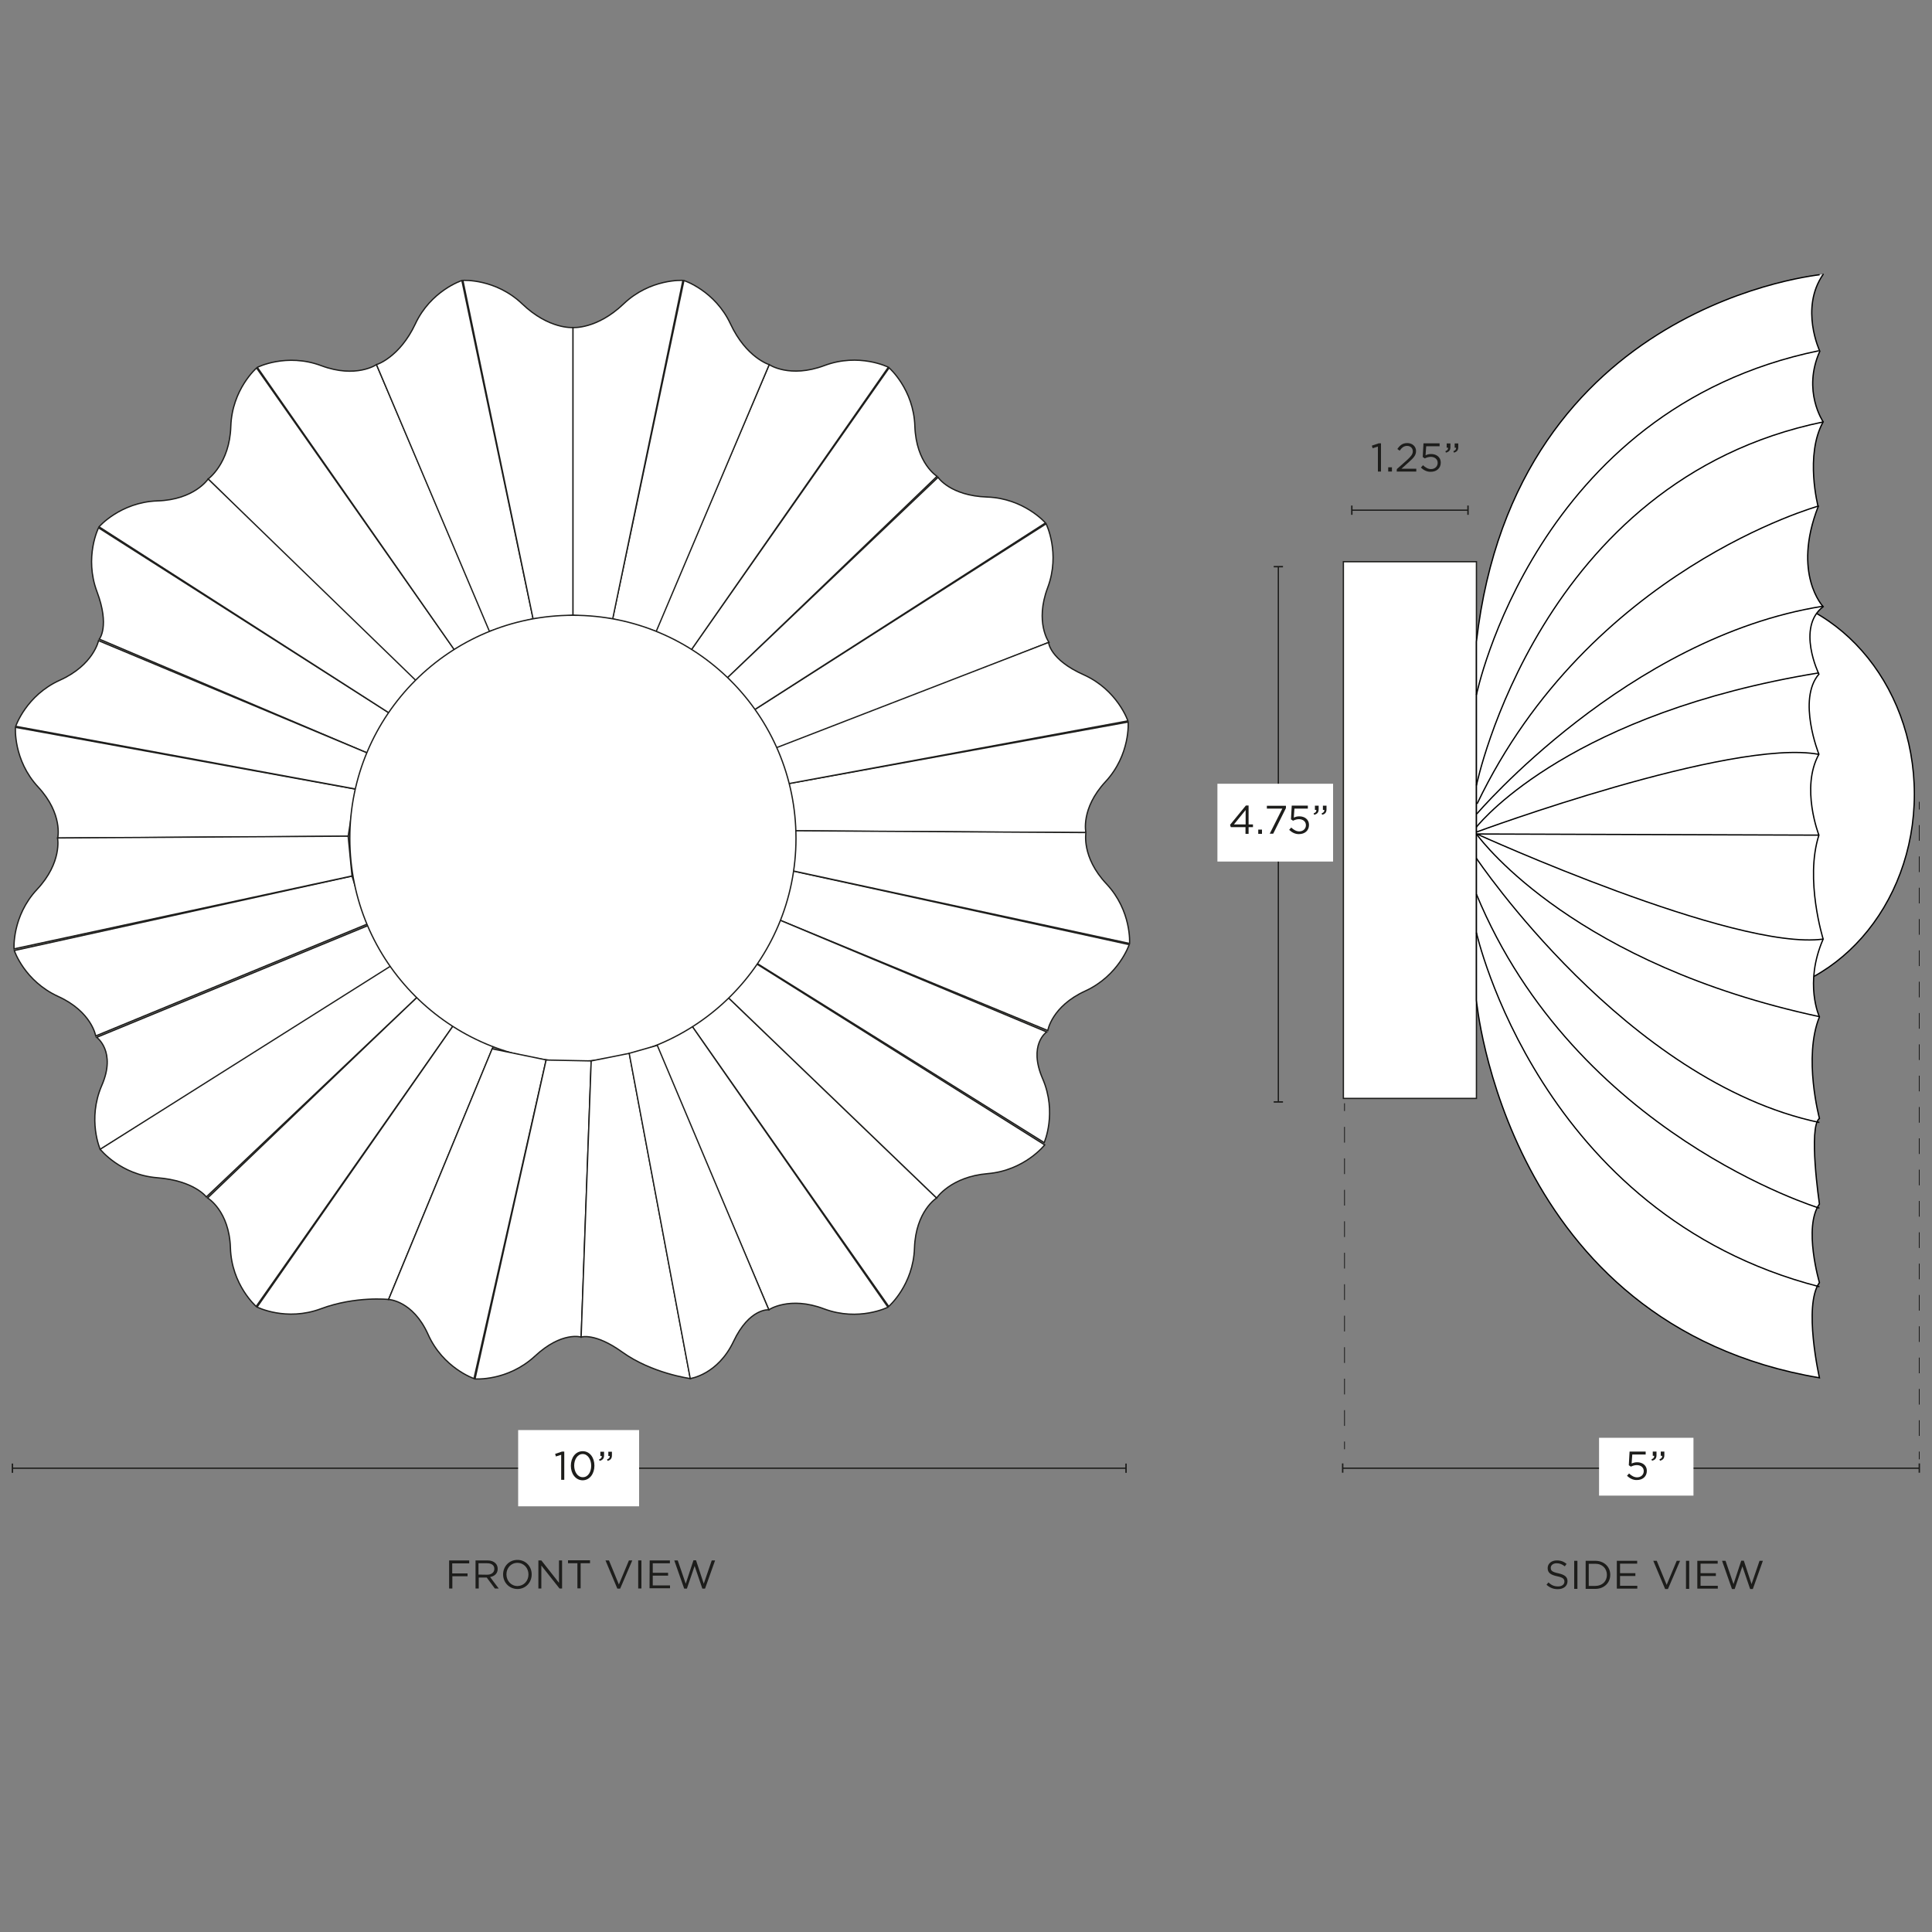<svg xml:space="preserve" style="enable-background:new 0 0 1500 1500;" viewBox="0 0 1500 1500" height="1500px" width="1500px" y="0px" x="0px" xmlns:xlink="http://www.w3.org/1999/xlink" xmlns="http://www.w3.org/2000/svg" id="Capa_1" version="1.1">
<rect x="0" y="0" width="1500" height="1500" fill="#808080" stroke="none"/>
<style type="text/css">
	.st0{fill:#FFFFFF;stroke:#1D1D1B;stroke-miterlimit:10;}
	.st1{fill:#FFFFFF;stroke:#000000;stroke-miterlimit:10;}
	.st2{fill:none;stroke:#000000;stroke-miterlimit:10;}
	.st3{fill:#1D1D1B;}
	.st4{fill:none;stroke:#1D1D1B;stroke-miterlimit:10;}
	.st5{fill:#FFFFFF;}
	.st6{fill:none;stroke:#000000;stroke-width:0.5;stroke-miterlimit:10;}
	.st7{fill:none;stroke:#000000;stroke-width:0.5;stroke-miterlimit:10;stroke-dasharray:12.219,12.219;}
	.st8{fill:none;stroke:#000000;stroke-width:0.5;stroke-miterlimit:10;stroke-dasharray:12.16,12.16;}
</style>
<path d="M727.5,369.8L563.4,527.6l-27.3-22.3l154.2-219.7c0,0,19.1,16.6,20,45.4C711.3,359.8,727.5,369.8,727.5,369.8
	L727.5,369.8z" class="st0"></path>
<path d="M597.2,283.1l-88.4,207.5l27.4,14.7l153.5-220.2c0,0-22.6-11.4-49.6-1.3S597.2,283.1,597.2,283.1z" class="st0"></path>
<path d="M597.2,283.1l-87.7,207.1l-33.9-9.8L531,217.8c0,0,24.1,7.8,36.2,33.8C579.4,277.7,597.2,283.1,597.2,283.1
	L597.2,283.1z" class="st0"></path>
<path d="M444.8,254.3v223.4l30.9,2.8l54.5-262.8c0,0-25.3-1.6-46.1,18.3C463.3,255.8,444.8,254.3,444.8,254.3
	L444.8,254.3z" class="st0"></path>
<ellipse ry="157.3" rx="138.6" cy="616.6" cx="1347.7" class="st1"></ellipse>
<rect height="416.7" width="103.3" class="st0" y="436.1" x="1043"></rect>
<path d="M1146.3,498.2v278.4c0,0,22.4,252,266.3,293.1c0,0-12.7-56.1,0-73.9c0,0-12.7-43.1,0-61c0,0-8.8-59.7,0-66.5
	c0,0-12.7-47.4,0-78.8c0,0-12.1-25.9,2.9-60.4c0,0-14.4-46.2-3.3-80.7c0,0-14.4-36.9,0-62.8c0,0-17-42.5,0-62.2
	c0,0-17.7-36.3,3.3-52.4c0,0-24.2-25.3-3.9-77.6c0,0-10.5-40,3.9-65.9c0,0-16.4-24-2.6-54.8c0,0-15.7-33.3,2.6-59.7
	C1415.5,213,1176.6,233.9,1146.3,498.2L1146.3,498.2z" class="st1"></path>
<path d="M1412.2,648.4l-265.3-0.9c-0.2,0-0.4,0.3-0.3,0.4c5.4,7.3,77.6,101,265.9,141.4" class="st2"></path>
<path d="M1146.8,647.6c0,0,199.9,90.9,268.7,81.5" class="st2"></path>
<path d="M1146.3,666.4c0,0,116.4,173.6,266.3,205.1" class="st2"></path>
<path d="M1412.6,938c0,0-189.3-57.5-266.3-243.7" class="st2"></path>
<path d="M1146.3,724.1c0,0,48.7,218.9,266.3,274.9" class="st2"></path>
<path d="M1146.3,642.1c5.7-7,75.5-88.6,265.9-119.7" class="st2"></path>
<path d="M1146.6,645.9c0,0,197.5-72.9,265.6-60.2" class="st2"></path>
<path d="M1146.6,631.9c0,0,117-137.1,268.5-161.2" class="st2"></path>
<path d="M1412.2,392.8c0,0-178.2,49.2-265.4,231.3" class="st2"></path>
<path d="M1146.3,539.5c0,0,45.5-221.9,265.9-267.2" class="st2"></path>
<path d="M1146.3,609.8c0,0,48.8-236.9,269.2-282.2" class="st2"></path>
<path d="M161.6,371.9l159.9,157.3l31.9-23.9L199.2,285.7c0,0-19.1,16.6-20,45.4S161.6,371.9,161.6,371.9L161.6,371.9z" class="st0"></path>
<path d="M292.3,283.1l88.4,207.5l-27.4,14.7L199.8,285.2c0,0,22.6-11.4,49.6-1.3S292.3,283.1,292.3,283.1z" class="st0"></path>
<path d="M292.3,283.1L380,490.2l33.9-9.8l-55.3-262.6c0,0-24.1,7.8-36.2,33.8C310.1,277.7,292.3,283.1,292.3,283.1
	L292.3,283.1z" class="st0"></path>
<path d="M444.8,254.3v223.4l-30.9,2.8l-54.5-262.8c0,0,25.3-1.6,46.1,18.3C426.2,255.8,444.7,254.3,444.8,254.3
	L444.8,254.3z" class="st0"></path>
<path d="M161.2,930.1l164.6-157.8l27.3,22.3l-154.2,219.7c0,0-19.1-16.6-20-45.4S161.2,930.1,161.2,930.1L161.2,930.1z" class="st0"></path>
<path d="M301.7,1008.9l82.7-200l-31.3-14.3l-153.5,220.2c0,0,22.6,11.4,49.6,1.3C276,1006.1,301.7,1008.9,301.7,1008.9z" class="st0"></path>
<path d="M727.2,930.1L563.1,772.3l-27.3,22.3l154.2,219.7c0,0,19.1-16.6,20-45.4C711,940.2,727.2,930.1,727.2,930.1z" class="st0"></path>
<path d="M596.9,1016.9l-88.4-207.5l27.4-14.7l153.5,220.2c0,0-22.6,11.4-49.6,1.3C612.9,1006,596.9,1016.9,596.9,1016.9
	z" class="st0"></path>
<path d="M814.4,498.7L602.6,582l-16.7-31l226.3-144.3c0,0,11.3,22.7,1.2,49.6C803.3,483.2,814.4,498.7,814.4,498.7z" class="st0"></path>
<path d="M728.3,370.6L564.9,526.1l20.9,24.9l225.9-145c0,0-16.6-19.1-45.3-20.1C737.7,384.9,728.3,370.6,728.3,370.6
	L728.3,370.6z" class="st0"></path>
<path d="M843.1,646.5l-225.5-1.4l-5.8-36.6l264.1-47.9c0,0,1.9,25.3-17.6,46.3S843.1,646.5,843.1,646.5L843.1,646.5z" class="st0"></path>
<path d="M814.1,498.8l-212.3,82.1l10,27.6l263.9-48.8c0,0-8.1-24-34.3-35.8C815.1,512.2,814.1,498.8,814.1,498.8z" class="st0"></path>
<path d="M813.5,800.1l-210.9-86.9l11.9-37.2l262.2,57.4c0,0-8,24-34.1,36C816.5,781.3,813.5,800.1,813.5,800.1
	L813.5,800.1z" class="st0"></path>
<path d="M843.1,646.4l-225.6-1.4l-3,30.9L877,732.5c0,0,1.7-25.3-17.9-46.2C839.4,665.4,843.2,646.4,843.1,646.4
	L843.1,646.4z" class="st0"></path>
<path d="M727.2,930.1L563.1,772.3l20.7-26.2l227.3,142.8c0,0-15.6,19.9-44.3,22.3C738.2,913.6,727.2,930.1,727.2,930.1
	L727.2,930.1z" class="st0"></path>
<path d="M812.6,801.2l-210-88L583,745l227.7,142.1c0,0,10.2-23.2-1.2-49.6C798.1,811.1,812.6,801.2,812.6,801.2
	L812.6,801.2z" class="st0"></path>
<path d="M77.1,496.2l209,88.8l16.7-31L76.5,409.8c0,0-11.3,22.7-1.2,49.6S77.1,496.2,77.1,496.2z" class="st0"></path>
<path d="M161.6,371.9l162.2,157.3L302.8,554l-225.9-145c0,0,16.6-19.1,45.3-20.1C151,388,161.6,371.9,161.6,371.9
	L161.6,371.9z" class="st0"></path>
<path d="M44.8,650.7l225.5-1.4l5.8-36.6L12,564.7c0,0-1.9,25.3,17.6,46.3S44.8,650.7,44.8,650.7L44.8,650.7z" class="st0"></path>
<path d="M76.5,497.4L286.1,585l-10,27.6L12.2,563.9c0,0,8.1-24,34.3-35.8C72.7,516.3,76.5,497.4,76.5,497.4L76.5,497.4z" class="st0"></path>
<path d="M74.3,804.3l210.9-86.9l-11.9-37.2L11.1,738c0,0,7.8,23.6,34,35.6C71.3,785.5,74.3,804.3,74.3,804.3L74.3,804.3
	z" class="st0"></path>
<path d="M44.7,650.6l225.6-1.4l3,30.9L10.9,736.7c0,0-1.7-25.3,17.9-46.2S44.7,650.6,44.7,650.6L44.7,650.6z" class="st0"></path>
<path d="M75.1,805.4l210.9-86.9l19.6,31.8L77.8,892.4c0,0-10.2-23.2,1.2-49.6C90.5,816.4,75.1,805.4,75.1,805.4
	L75.1,805.4z" class="st0"></path>
<path d="M160.2,929.3l165.6-157l-21-23.2l-227,143.2c0,0,15.7,19.9,44.4,22.1C150.9,916.7,160.2,929.3,160.2,929.3
	L160.2,929.3z" class="st0"></path>
<circle r="173.2" cy="650.9" cx="444.8" class="st0"></circle>
<g>
	<path d="M348.7,1211.5h15.6v2.3h-13.2v7.8H363v2.2h-11.8v9.5h-2.5V1211.5L348.7,1211.5z" class="st3"></path>
	<path d="M369.1,1211.5h9.4c2.7,0,4.8,0.8,6.2,2.2c1.1,1.1,1.7,2.6,1.7,4.3v0.1c0,3.6-2.5,5.7-5.9,6.3l6.7,8.9h-3
		l-6.3-8.5h-6.2v8.5h-2.5V1211.5z M378.2,1222.6c3.3,0,5.6-1.7,5.6-4.5v-0.1c0-2.7-2.1-4.3-5.6-4.3h-6.7v8.8L378.2,1222.6
		L378.2,1222.6z" class="st3"></path>
	<path d="M390.6,1222.4L390.6,1222.4c0-6.1,4.5-11.3,11.1-11.3c6.6,0,11.1,5.2,11.1,11.2v0.1c0,6-4.5,11.3-11.1,11.3
		C395.1,1233.6,390.6,1228.4,390.6,1222.4z M410.3,1222.4L410.3,1222.4c0-5-3.6-9-8.6-9c-5,0-8.5,4-8.5,8.9v0.1c0,4.9,3.6,9,8.6,9
		C406.7,1231.3,410.3,1227.4,410.3,1222.4z" class="st3"></path>
	<path d="M418,1211.5h2.3l13.7,17.4v-17.4h2.4v21.8h-2l-14.1-17.8v17.8H418V1211.5z" class="st3"></path>
	<path d="M448.3,1213.7H441v-2.3h17.1v2.3h-7.3v19.5h-2.5L448.3,1213.7L448.3,1213.7z" class="st3"></path>
	<path d="M470.1,1211.5h2.7l7.7,18.7l7.8-18.7h2.6l-9.4,21.9h-2.2L470.1,1211.5L470.1,1211.5z" class="st3"></path>
	<path d="M495.5,1211.5h2.5v21.8h-2.5V1211.5z" class="st3"></path>
	<path d="M504.4,1211.5h15.7v2.2h-13.3v7.4h11.9v2.2h-11.9v7.6h13.4v2.2h-15.9L504.4,1211.5L504.4,1211.5z" class="st3"></path>
	<path d="M523.5,1211.5h2.7l6.2,18.1l6-18.2h2l6,18.2l6.2-18.1h2.6l-7.8,21.9h-2.1l-6-17.6l-6,17.6h-2.1L523.5,1211.5
		L523.5,1211.5z" class="st3"></path>
</g>
<g>
	<path d="M1200.7,1230.4l1.5-1.8c2.3,2.1,4.4,3.1,7.5,3.1s4.9-1.6,4.9-3.7v-0.1c0-2-1.1-3.2-5.7-4.1
		c-5-1.1-7.3-2.7-7.3-6.3v-0.1c0-3.4,3-5.9,7.1-5.9c3.2,0,5.4,0.9,7.6,2.7l-1.4,1.9c-2-1.6-4-2.4-6.3-2.4c-2.8,0-4.6,1.6-4.6,3.5
		v0.1c0,2.1,1.1,3.2,5.9,4.2c4.9,1.1,7.1,2.8,7.1,6.1v0.1c0,3.7-3.1,6.1-7.4,6.1C1206.1,1233.9,1203.3,1232.7,1200.7,1230.4
		L1200.7,1230.4z" class="st3"></path>
	<path d="M1222.2,1211.8h2.5v21.8h-2.5V1211.8z" class="st3"></path>
	<path d="M1231.1,1211.8h7.5c6.8,0,11.6,4.7,11.6,10.8v0.1c0,6.1-4.7,10.9-11.6,10.9h-7.5V1211.8L1231.1,1211.8z
		 M1238.6,1231.3c5.5,0,9-3.7,9-8.5v-0.1c0-4.8-3.5-8.6-9-8.6h-5.1v17.2L1238.6,1231.3L1238.6,1231.3z" class="st3"></path>
	<path d="M1255.4,1211.8h15.7v2.2h-13.3v7.4h11.9v2.2h-11.9v7.6h13.4v2.2h-15.9V1211.8L1255.4,1211.8z" class="st3"></path>
	<path d="M1283.6,1211.8h2.7l7.7,18.7l7.8-18.7h2.6l-9.4,21.9h-2.2L1283.6,1211.8L1283.6,1211.8z" class="st3"></path>
	<path d="M1309,1211.8h2.5v21.8h-2.5V1211.8z" class="st3"></path>
	<path d="M1317.9,1211.8h15.7v2.2h-13.3v7.4h11.9v2.2h-11.9v7.6h13.4v2.2h-15.9V1211.8L1317.9,1211.8z" class="st3"></path>
	<path d="M1337,1211.8h2.7l6.2,18.1l6-18.2h2l6,18.2l6.2-18.1h2.6l-7.8,21.9h-2.1l-6-17.6l-6,17.6h-2.1L1337,1211.8
		L1337,1211.8z" class="st3"></path>
</g>
<path d="M301.7,1008.9l80.4-194.6l41.9,8.6l-56,247.4c0,0-24-8.1-35.7-34.4C320.5,1009.7,301.7,1008.9,301.7,1008.9
	L301.7,1008.9z" class="st0"></path>
<path d="M451.2,1038.1l7.8-214.4l-35-0.7l-55.2,247.6c0,0,25.2,1.9,46.4-17.6C436.2,1033.4,451.2,1038.1,451.2,1038.1
	L451.2,1038.1z" class="st0"></path>
<path d="M451.2,1038.1l7.8-214.4l29.6-5.9l47.4,252.5c0,0-29.8-3.9-53.1-20.7C461.8,1034.5,451.2,1038.1,451.2,1038.1
	L451.2,1038.1z" class="st0"></path>
<path d="M596.9,1016.9l-86.6-205.3l-21.8,6.2l47.4,252.5c0,0,21.3-2.9,33.6-28.8
	C581.8,1015.5,596.9,1016.9,596.9,1016.9L596.9,1016.9z" class="st0"></path>
<g>
	<line y2="1139.9" x2="874.2" y1="1139.9" x1="9.7" class="st4"></line>
	<rect height="7.2" width="1.1" class="st3" y="1136.3" x="9.1"></rect>
	<rect height="7.2" width="1.1" class="st3" y="1136.3" x="873.7"></rect>
</g>
<rect height="59.2" width="93.9" class="st5" y="1110.3" x="402.3"></rect>
<g>
	<path d="M435.7,1129.5l-4.1,1.3l-0.6-2l5.3-1.8h1.8v21.9h-2.4V1129.5L435.7,1129.5z" class="st3"></path>
	<path d="M443.2,1138L443.2,1138c0-6.2,3.6-11.3,9.2-11.3c5.6,0,9.1,5.1,9.1,11.2v0.1c0,6.1-3.6,11.3-9.2,11.3
		C446.8,1149.2,443.2,1144.1,443.2,1138z M459,1138L459,1138c0-4.8-2.6-9.1-6.6-9.1s-6.6,4.2-6.6,8.9v0.1c0,4.8,2.6,9,6.7,9
		S459,1142.8,459,1138L459,1138z" class="st3"></path>
	<path d="M465.1,1133.1c1.6-0.6,2.2-1.4,2.1-2.7h-1.1v-3.3h2.9v2.8c0,2.5-1.1,3.7-3.5,4.3L465.1,1133.1L465.1,1133.1z
		 M471.3,1133.1c1.6-0.6,2.2-1.4,2.1-2.7h-1.1v-3.3h2.8v2.8c0,2.5-1.1,3.7-3.4,4.3L471.3,1133.1L471.3,1133.1z" class="st3"></path>
</g>
<g>
	<line y2="1139.9" x2="1490.2" y1="1139.9" x1="1042.5" class="st4"></line>
	<rect height="7.2" width="1.1" class="st3" y="1136.2" x="1041.9"></rect>
	<rect height="7.2" width="1.1" class="st3" y="1136.2" x="1489.6"></rect>
</g>
<rect height="44.9" width="73.3" class="st5" y="1116.3" x="1241.5"></rect>
<g>
	<path d="M1263.2,1145.8l1.6-1.8c1.9,1.8,4,3,6.2,3c3.1,0,5.2-2.1,5.2-4.8v-0.1c0-2.7-2.2-4.6-5.4-4.6
		c-1.8,0-3.3,0.6-4.6,1.2l-1.6-1.1l0.6-10.6h12.5v2.3h-10.4l-0.5,7c1.3-0.6,2.5-1,4.3-1c4.2,0,7.5,2.5,7.5,6.6v0.1
		c0,4.3-3.2,7.1-7.8,7.1C1267.9,1149.2,1265.2,1147.7,1263.2,1145.8L1263.2,1145.8z" class="st3"></path>
	<path d="M1282.2,1133c1.6-0.6,2.2-1.4,2.1-2.7h-1.1v-3.3h2.9v2.8c0,2.5-1.1,3.7-3.5,4.3L1282.2,1133L1282.2,1133z
		 M1288.4,1133c1.6-0.6,2.2-1.4,2.1-2.7h-1.1v-3.3h2.8v2.8c0,2.5-1.1,3.7-3.4,4.3L1288.4,1133L1288.4,1133z" class="st3"></path>
</g>
<g>
	<line y2="855.5" x2="992.5" y1="439.9" x1="992.5" class="st4"></line>
	<rect height="1.1" width="7.2" class="st3" y="439.4" x="988.9"></rect>
	<rect height="1.1" width="7.2" class="st3" y="855" x="988.9"></rect>
</g>
<rect height="60.4" width="89.8" class="st5" y="608.5" x="945.2"></rect>
<g>
	<path d="M967.1,642.2h-11.5l-0.6-1.8l12.3-15h2.1v14.7h3.4v2.1h-3.4v5.2h-2.4V642.2L967.1,642.2z M967.1,640.1v-11.2
		l-9.1,11.2H967.1z" class="st3"></path>
	<path d="M976.9,644.1h2.9v3.3h-2.9V644.1z" class="st3"></path>
	<path d="M995.6,627.8h-12v-2.2h14.8v1.8l-9.9,19.9h-2.7L995.6,627.8L995.6,627.8z" class="st3"></path>
	<path d="M1000.9,644.3l1.6-1.8c1.9,1.8,4,3,6.2,3c3.1,0,5.2-2.1,5.2-4.8v-0.1c0-2.7-2.2-4.6-5.4-4.6
		c-1.8,0-3.3,0.6-4.6,1.2l-1.6-1.1l0.6-10.6h12.5v2.3h-10.4l-0.5,7c1.3-0.6,2.5-1,4.3-1c4.2,0,7.5,2.5,7.5,6.6v0.1
		c0,4.3-3.2,7.1-7.8,7.1C1005.6,647.7,1002.9,646.2,1000.9,644.3L1000.9,644.3z" class="st3"></path>
	<path d="M1019.9,631.5c1.6-0.6,2.2-1.4,2.1-2.7h-1.1v-3.3h2.9v2.8c0,2.5-1.1,3.7-3.5,4.3L1019.9,631.5L1019.9,631.5z
		 M1026.1,631.5c1.6-0.6,2.2-1.4,2.1-2.7h-1.1v-3.3h2.8v2.8c0,2.5-1.1,3.7-3.4,4.3L1026.1,631.5L1026.1,631.5z" class="st3"></path>
</g>
<g>
	<line y2="396.1" x2="1139.7" y1="396.1" x1="1049.6" class="st4"></line>
	<rect height="7.2" width="1.1" class="st3" y="392.5" x="1049"></rect>
	<rect height="7.2" width="1.1" class="st3" y="392.5" x="1139.2"></rect>
</g>
<g>
	<path d="M1069.8,346.7l-4.1,1.3l-0.6-2l5.3-1.8h1.8v21.9h-2.4L1069.8,346.7L1069.8,346.7z" class="st3"></path>
	<path d="M1077.8,362.8h2.9v3.3h-2.9V362.8z" class="st3"></path>
	<path d="M1084.5,364.2l7.9-7c3.3-3,4.5-4.7,4.5-6.8c0-2.6-2-4.2-4.4-4.2c-2.5,0-4.1,1.3-5.8,3.7l-1.8-1.3
		c2-2.9,4-4.6,7.8-4.6c3.8,0,6.7,2.6,6.7,6.1v0.1c0,3.2-1.7,5.1-5.5,8.5l-5.8,5.2h11.5v2.2h-15.2L1084.5,364.2L1084.5,364.2z" class="st3"></path>
	<path d="M1103.2,363l1.6-1.8c1.9,1.8,4,3,6.2,3c3.1,0,5.2-2.1,5.2-4.8v-0.1c0-2.7-2.2-4.6-5.4-4.6
		c-1.8,0-3.3,0.6-4.6,1.2l-1.6-1.1l0.6-10.6h12.5v2.3h-10.4l-0.5,7c1.3-0.6,2.5-1,4.3-1c4.2,0,7.5,2.5,7.5,6.6v0.1
		c0,4.3-3.2,7.1-7.8,7.1C1107.9,366.4,1105.2,365,1103.2,363L1103.2,363z" class="st3"></path>
	<path d="M1122.2,350.3c1.6-0.6,2.2-1.4,2.1-2.7h-1.1v-3.3h2.9v2.8c0,2.5-1.1,3.7-3.5,4.3L1122.2,350.3L1122.2,350.3z
		 M1128.4,350.3c1.6-0.6,2.2-1.4,2.1-2.7h-1.1v-3.3h2.8v2.8c0,2.5-1.1,3.7-3.4,4.3L1128.4,350.3L1128.4,350.3z" class="st3"></path>
</g>
<g>
	<g>
		<line y2="862.6" x2="1043.9" y1="856.6" x1="1043.9" class="st6"></line>
		<line y2="1113.1" x2="1043.9" y1="874.9" x1="1043.9" class="st7"></line>
		<line y2="1125.2" x2="1043.9" y1="1119.2" x1="1043.9" class="st6"></line>
	</g>
</g>
<g>
	<g>
		<line y2="628.5" x2="1490.1" y1="622.5" x1="1490.1" class="st6"></line>
		<line y2="1120.9" x2="1490.1" y1="640.6" x1="1490.1" class="st8"></line>
		<line y2="1133" x2="1490.1" y1="1127" x1="1490.1" class="st6"></line>
	</g>
</g>
</svg>
